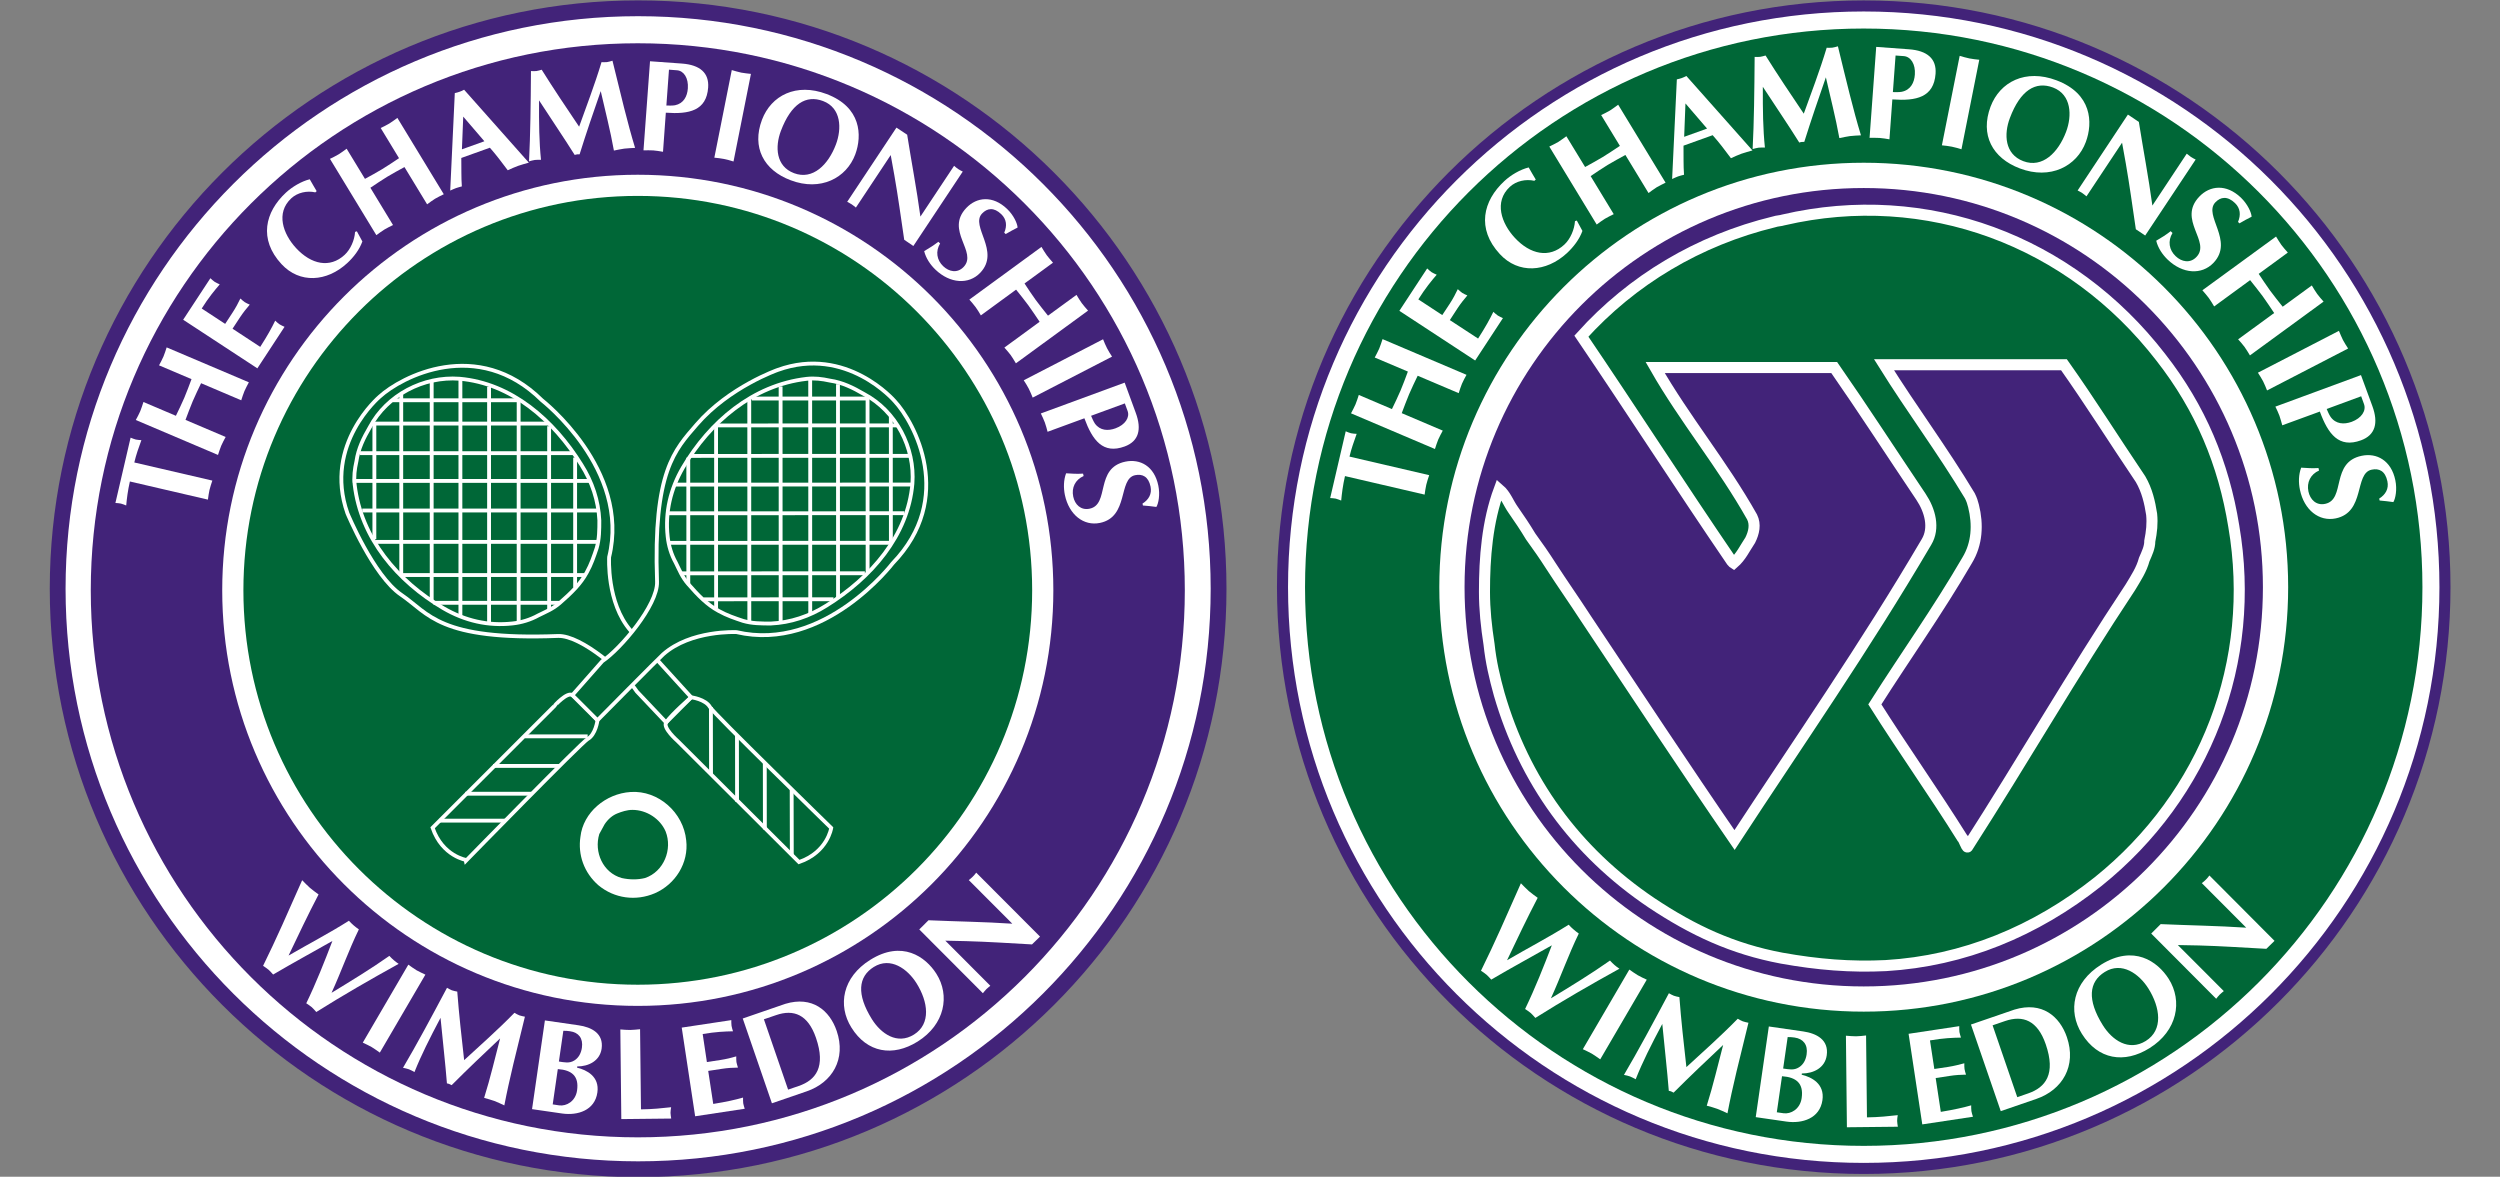 <?xml version="1.0" encoding="UTF-8" standalone="no"?>
<!-- Created with Inkscape (http://www.inkscape.org/) -->
<svg xmlns:dc="http://purl.org/dc/elements/1.1/" xmlns:cc="http://creativecommons.org/ns#" xmlns:rdf="http://www.w3.org/1999/02/22-rdf-syntax-ns#" xmlns:svg="http://www.w3.org/2000/svg" xmlns="http://www.w3.org/2000/svg" xmlns:sodipodi="http://sodipodi.sourceforge.net/DTD/sodipodi-0.dtd" xmlns:inkscape="http://www.inkscape.org/namespaces/inkscape" width="604.148" height="284.362" id="svg2" sodipodi:version="0.32" inkscape:version="0.46" version="1.0" sodipodi:docname="wim_tennis.svg" inkscape:output_extension="org.inkscape.output.svg.inkscape">
  <rect width="100%" height="100%" fill="#808080" stroke="none"/>
  <defs id="defs4">
    <inkscape:perspective sodipodi:type="inkscape:persp3d" inkscape:vp_x="0 : 526.18109 : 1" inkscape:vp_y="0 : 1000 : 0" inkscape:vp_z="744.09448 : 526.18109 : 1" inkscape:persp3d-origin="372.04724 : 350.78739 : 1" id="perspective10"/>
    <clipPath id="clipPath2436" clipPathUnits="userSpaceOnUse">
      <path id="path2438" d="M 326.776,472.955 L 268.426,472.955 L 268.426,369.065 L 326.776,369.065 L 326.776,472.955 z"/>
    </clipPath>
    <clipPath id="clipPath2430" clipPathUnits="userSpaceOnUse">
      <path id="path2432" clip-rule="evenodd" d="M 270.347,477.719 L 530.847,477.719 L 530.847,358.428 L 270.347,358.428 L 270.347,477.719 z"/>
    </clipPath>
    <clipPath id="clipPath2424" clipPathUnits="userSpaceOnUse">
      <path id="path2426" d="M -640.576,499.065 L 549.426,499.065 L 549.426,-341.937 L -640.576,-341.937 L -640.576,499.065 z"/>
    </clipPath>
    <clipPath id="clipPath2418" clipPathUnits="userSpaceOnUse">
      <path id="path2420" d="M -640.576,500.015 L 549.946,500.015 L 549.946,-341.907 L -640.576,-341.907 L -640.576,500.015 z"/>
    </clipPath>
    <inkscape:perspective id="perspective2410" inkscape:persp3d-origin="372.04724 : 350.78739 : 1" inkscape:vp_z="744.09448 : 526.18109 : 1" inkscape:vp_y="0 : 1000 : 0" inkscape:vp_x="0 : 526.18109 : 1" sodipodi:type="inkscape:persp3d"/>
  </defs>
  <sodipodi:namedview id="base" pagecolor="#ffffff" bordercolor="#666666" borderopacity="1.0" gridtolerance="10000" guidetolerance="10" objecttolerance="10" inkscape:pageopacity="0.0" inkscape:pageshadow="2" inkscape:zoom="0.48272354" inkscape:cx="372.04724" inkscape:cy="526.18109" inkscape:document-units="px" inkscape:current-layer="layer1" showgrid="false" inkscape:window-width="1024" inkscape:window-height="712" inkscape:window-x="-4" inkscape:window-y="-4"/>
  <g inkscape:label="Layer 1" inkscape:groupmode="layer" id="layer1" transform="translate(-48.444, -244.446)">
    <g id="g4899" transform="matrix(5.242, 0, 0, 5.242, -429.573, -2589.34)">
      <g transform="matrix(1.25, 0, 0, -1.25, 177.109, 594.458)" id="g2442">
        <path id="path2444" style="fill: rgb(255, 255, 255); fill-opacity: 1; fill-rule: nonzero; stroke: none;" d="M 0,0 C 11.839,0 21.436,9.598 21.436,21.436 C 21.436,33.275 11.839,42.873 0,42.873 C -11.839,42.873 -21.436,33.275 -21.436,21.436 C -21.436,9.598 -11.839,0 0,0"/>
      </g>
      <g transform="matrix(1.25, 0, 0, -1.25, 177.109, 594.458)" id="g2446">
        <path id="path2448" style="fill: none; stroke: rgb(66, 35, 121); stroke-width: 0.408; stroke-linecap: butt; stroke-linejoin: miter; stroke-miterlimit: 4; stroke-dasharray: none; stroke-opacity: 1;" d="M 0,0 C 11.839,0 21.436,9.598 21.436,21.436 C 21.436,33.275 11.839,42.873 0,42.873 C -11.839,42.873 -21.436,33.275 -21.436,21.436 C -21.436,9.598 -11.839,0 0,0 z"/>
      </g>
      <g transform="matrix(1.25, 0, 0, -1.25, 177.109, 593.418)" id="g2450">
        <path id="path2452" style="fill: rgb(0, 103, 55); fill-opacity: 1; fill-rule: nonzero; stroke: none;" d="M 0,0 C 11.379,0 20.605,9.224 20.605,20.604 C 20.605,31.984 11.379,41.208 0,41.208 C -11.38,41.208 -20.605,31.984 -20.605,20.604 C -20.605,9.224 -11.38,0 0,0"/>
      </g>
      <g transform="matrix(1.25, 0, 0, -1.25, 157.077, 562.498)" id="g2454">
        <path id="path2456" style="fill: rgb(255, 255, 255); fill-opacity: 1; fill-rule: nonzero; stroke: none;" d="M 0,0 C -0.038,-0.118 -0.081,-0.233 -0.108,-0.354 C -0.136,-0.47 -0.15,-0.594 -0.169,-0.717 L -3.106,-0.034 C -3.185,-0.373 -3.222,-0.68 -3.246,-0.936 C -3.31,-0.913 -3.375,-0.883 -3.446,-0.865 C -3.513,-0.851 -3.582,-0.851 -3.652,-0.844 L -3.079,1.618 C -3.016,1.593 -2.953,1.562 -2.884,1.546 C -2.813,1.529 -2.744,1.529 -2.675,1.524 C -2.773,1.248 -2.873,0.973 -2.94,0.685 L 0,0"/>
      </g>
      <g transform="matrix(1.25, 0, 0, -1.25, 153.472, 559.647)" id="g2458">
        <path id="path2460" style="fill: rgb(255, 255, 255); fill-opacity: 1; fill-rule: nonzero; stroke: none;" d="M 0,0 C 0.057,0.11 0.118,0.217 0.166,0.331 C 0.214,0.442 0.248,0.562 0.287,0.678 L 1.51,0.157 C 1.618,0.383 1.729,0.609 1.826,0.838 C 1.925,1.068 2.009,1.306 2.097,1.54 L 0.875,2.058 C 0.931,2.17 0.993,2.274 1.041,2.389 C 1.089,2.501 1.123,2.62 1.163,2.737 L 4.26,1.42 C 4.202,1.312 4.141,1.205 4.092,1.091 C 4.045,0.98 4.01,0.86 3.972,0.744 L 2.459,1.386 C 2.352,1.16 2.241,0.936 2.143,0.705 C 2.045,0.475 1.961,0.239 1.871,0.006 L 3.384,-0.638 C 3.327,-0.748 3.266,-0.855 3.218,-0.965 C 3.17,-1.08 3.135,-1.198 3.096,-1.316 L 0,0"/>
      </g>
      <g transform="matrix(1.25, 0, 0, -1.25, 156.983, 552.968)" id="g2462">
        <path id="path2464" style="fill: rgb(255, 255, 255); fill-opacity: 1; fill-rule: nonzero; stroke: none;" d="M 0,0 C 0.052,-0.047 0.106,-0.099 0.163,-0.138 C 0.22,-0.174 0.289,-0.203 0.352,-0.231 C 0.156,-0.461 -0.06,-0.719 -0.326,-1.141 L 0.557,-1.72 L 0.837,-1.295 C 0.958,-1.108 1.051,-0.93 1.129,-0.764 C 1.182,-0.81 1.236,-0.863 1.293,-0.902 C 1.35,-0.939 1.42,-0.967 1.482,-0.995 C 1.363,-1.135 1.236,-1.292 1.115,-1.476 L 0.836,-1.905 L 1.878,-2.586 C 2.148,-2.164 2.31,-1.872 2.441,-1.6 C 2.494,-1.645 2.547,-1.7 2.605,-1.737 C 2.661,-1.773 2.731,-1.801 2.794,-1.832 L 1.77,-3.395 L -1.025,-1.563 L 0,0"/>
      </g>
      <g transform="matrix(1.25, 0, 0, -1.25, 163.882, 550.76)" id="g2466">
        <path id="path2468" style="fill: rgb(255, 255, 255); fill-opacity: 1; fill-rule: nonzero; stroke: none;" d="M 0,0 L 0.207,-0.383 C 0.095,-0.695 -0.122,-0.975 -0.363,-1.2 C -1.133,-1.911 -2.157,-1.976 -2.839,-1.237 C -3.708,-0.299 -3.457,0.73 -2.672,1.456 C -2.436,1.677 -2.09,1.881 -1.775,1.959 C -1.694,1.809 -1.602,1.664 -1.514,1.512 L -1.566,1.466 C -1.878,1.537 -2.235,1.461 -2.469,1.244 C -3.066,0.691 -2.778,-0.106 -2.288,-0.635 C -1.719,-1.25 -1.016,-1.402 -0.462,-0.889 C -0.238,-0.683 -0.087,-0.327 -0.068,-0.022 L 0,0"/>
      </g>
      <g transform="matrix(1.25, 0, 0, -1.25, 162.614, 547.349)" id="g2470">
        <path id="path2472" style="fill: rgb(255, 255, 255); fill-opacity: 1; fill-rule: nonzero; stroke: none;" d="M 0,0 C 0.11,0.054 0.223,0.107 0.328,0.169 C 0.432,0.234 0.529,0.31 0.629,0.38 L 1.32,-0.754 C 1.538,-0.633 1.76,-0.514 1.973,-0.385 C 2.187,-0.256 2.393,-0.112 2.603,0.025 L 1.912,1.161 C 2.022,1.216 2.134,1.268 2.238,1.33 C 2.343,1.396 2.44,1.472 2.54,1.543 L 4.288,-1.332 C 4.178,-1.389 4.066,-1.439 3.961,-1.501 C 3.855,-1.566 3.759,-1.644 3.659,-1.714 L 2.806,-0.31 C 2.587,-0.432 2.366,-0.549 2.152,-0.678 C 1.938,-0.809 1.731,-0.951 1.524,-1.09 L 2.376,-2.493 C 2.266,-2.55 2.154,-2.6 2.048,-2.664 C 1.944,-2.727 1.846,-2.805 1.748,-2.876 L 0,0"/>
      </g>
      <g transform="matrix(1.25, 0, 0, -1.25, 169.887, 546.52)" id="g2474">
        <path id="path2476" style="fill: rgb(255, 255, 255); fill-opacity: 1; fill-rule: nonzero; stroke: none;" d="M 0,0 L -0.797,0.927 L -0.845,-0.304 L 0,0 M -0.869,-0.63 C -0.864,-1.025 -0.876,-1.351 -0.85,-1.703 C -0.925,-1.723 -0.997,-1.737 -1.072,-1.765 C -1.146,-1.791 -1.216,-1.829 -1.289,-1.86 L -1.115,1.815 C -1.052,1.829 -0.994,1.841 -0.935,1.863 C -0.875,1.885 -0.821,1.909 -0.764,1.94 L 1.674,-0.806 C 1.537,-0.846 1.403,-0.879 1.269,-0.927 C 1.135,-0.975 1.011,-1.034 0.88,-1.093 C 0.653,-0.787 0.442,-0.509 0.206,-0.244 L -0.869,-0.63"/>
      </g>
      <g transform="matrix(1.25, 0, 0, -1.25, 175.401, 542.794)" id="g2478">
        <path id="path2480" style="fill: rgb(255, 255, 255); fill-opacity: 1; fill-rule: nonzero; stroke: none;" d="M 0,0 C 0.069,0 0.139,-0.006 0.208,0.003 C 0.275,0.011 0.346,0.036 0.414,0.053 C 0.729,-1.237 0.976,-2.285 1.264,-3.23 C 1.127,-3.238 0.994,-3.241 0.858,-3.258 C 0.722,-3.275 0.602,-3.307 0.467,-3.331 C 0.329,-2.563 0.137,-1.832 -0.03,-1.091 C -0.306,-1.884 -0.576,-2.673 -0.826,-3.471 C -0.89,-3.469 -0.949,-3.473 -1.011,-3.496 C -1.407,-2.862 -1.888,-2.156 -2.355,-1.44 C -2.357,-2.311 -2.35,-2.996 -2.278,-3.681 C -2.357,-3.681 -2.433,-3.676 -2.51,-3.685 C -2.588,-3.695 -2.654,-3.716 -2.731,-3.736 C -2.679,-2.737 -2.666,-1.588 -2.657,-0.337 C -2.588,-0.338 -2.523,-0.345 -2.455,-0.335 C -2.387,-0.326 -2.32,-0.304 -2.254,-0.286 C -1.806,-1.004 -1.326,-1.715 -0.845,-2.431 C -0.581,-1.695 -0.265,-0.88 0,0"/>
      </g>
      <g transform="matrix(1.25, 0, 0, -1.25, 178.453, 544.838)" id="g2482">
        <path id="path2484" style="fill: rgb(255, 255, 255); fill-opacity: 1; fill-rule: nonzero; stroke: none;" d="M 0,0 C 0.109,-0.003 0.221,-0.006 0.325,0.011 C 0.651,0.076 0.789,0.345 0.81,0.644 C 0.839,1.035 0.657,1.308 0.402,1.327 L 0.099,1.349 L 0,0 M -0.127,-1.742 C -0.248,-1.723 -0.37,-1.698 -0.492,-1.691 C -0.615,-1.683 -0.737,-1.687 -0.86,-1.687 L -0.615,1.667 L 0.588,1.579 C 1.268,1.531 1.615,1.229 1.574,0.677 C 1.51,-0.196 0.861,-0.334 -0.02,-0.27 L -0.127,-1.742"/>
      </g>
      <g transform="matrix(1.25, 0, 0, -1.25, 181.532, 543.167)" id="g2486">
        <path id="path2488" style="fill: rgb(255, 255, 255); fill-opacity: 1; fill-rule: nonzero; stroke: none;" d="M 0,0 C 0.119,-0.034 0.236,-0.071 0.357,-0.095 C 0.478,-0.12 0.601,-0.13 0.723,-0.144 L 0.066,-3.445 C -0.052,-3.411 -0.17,-3.373 -0.29,-3.35 C -0.411,-3.324 -0.533,-3.314 -0.656,-3.3 L 0,0"/>
      </g>
      <g transform="matrix(1.25, 0, 0, -1.25, 183.846, 546.035)" id="g2490">
        <path id="path2492" style="fill: rgb(255, 255, 255); fill-opacity: 1; fill-rule: nonzero; stroke: none;" d="M 0,0 C -0.225,-0.596 -0.193,-1.33 0.496,-1.59 C 1.203,-1.858 1.786,-1.27 2.073,-0.508 C 2.297,0.082 2.277,0.868 1.589,1.127 C 0.95,1.367 0.387,1.031 0,0 M 0.369,-1.858 C -0.645,-1.476 -1.104,-0.621 -0.712,0.422 C -0.367,1.335 0.577,1.823 1.719,1.392 C 3.028,0.899 3.066,-0.169 2.801,-0.883 C 2.47,-1.779 1.493,-2.284 0.369,-1.858"/>
      </g>
      <g transform="matrix(1.25, 0, 0, -1.25, 189.287, 545.875)" id="g2494">
        <path id="path2496" style="fill: rgb(255, 255, 255); fill-opacity: 1; fill-rule: nonzero; stroke: none;" d="M 0,0 L 0.404,-0.27 C 0.565,-1.288 0.761,-2.313 0.903,-3.355 L 2.17,-1.442 C 2.219,-1.482 2.273,-1.526 2.325,-1.562 C 2.38,-1.597 2.439,-1.63 2.499,-1.658 L 0.638,-4.461 L 0.293,-4.229 C 0.169,-3.387 0.06,-2.591 -0.078,-1.798 L -0.215,-1.037 L -1.527,-3.015 C -1.577,-2.976 -1.63,-2.929 -1.683,-2.894 C -1.736,-2.856 -1.798,-2.83 -1.854,-2.799 L 0,0"/>
      </g>
      <g transform="matrix(1.25, 0, 0, -1.25, 194.363, 550.825)" id="g2498">
        <path id="path2500" style="fill: rgb(255, 255, 255); fill-opacity: 1; fill-rule: nonzero; stroke: none;" d="M 0,0 C 0.109,0.256 0.089,0.506 -0.113,0.699 C -0.393,0.966 -0.642,0.925 -0.835,0.724 C -1.292,0.244 -0.13,-0.697 -0.905,-1.509 C -1.34,-1.962 -2.042,-1.917 -2.591,-1.392 C -2.786,-1.205 -2.952,-0.959 -3.016,-0.692 C -2.831,-0.585 -2.65,-0.473 -2.483,-0.34 L -2.416,-0.407 C -2.596,-0.702 -2.544,-1.031 -2.299,-1.262 C -2.079,-1.473 -1.765,-1.537 -1.532,-1.29 C -0.989,-0.723 -2.243,0.081 -1.426,0.936 C -1.038,1.343 -0.435,1.413 0.105,0.899 C 0.359,0.654 0.495,0.342 0.502,0.193 C 0.351,0.12 0.205,0.037 0.054,-0.051 L 0,0"/>
      </g>
      <g transform="matrix(1.25, 0, 0, -1.25, 196.117, 551.497)" id="g2502">
        <path id="path2504" style="fill: rgb(255, 255, 255); fill-opacity: 1; fill-rule: nonzero; stroke: none;" d="M 0,0 C 0.065,-0.104 0.125,-0.21 0.197,-0.31 C 0.27,-0.408 0.353,-0.5 0.434,-0.591 L -0.64,-1.377 C -0.5,-1.583 -0.365,-1.796 -0.216,-1.998 C -0.07,-2.2 0.091,-2.392 0.245,-2.588 L 1.319,-1.804 C 1.384,-1.911 1.444,-2.018 1.516,-2.116 C 1.589,-2.217 1.673,-2.307 1.753,-2.4 L -0.963,-4.384 C -1.028,-4.28 -1.089,-4.171 -1.161,-4.073 C -1.233,-3.972 -1.317,-3.884 -1.399,-3.791 L -0.07,-2.821 C -0.21,-2.613 -0.347,-2.403 -0.494,-2.2 C -0.642,-1.999 -0.801,-1.804 -0.956,-1.608 L -2.283,-2.578 C -2.348,-2.474 -2.408,-2.364 -2.481,-2.266 C -2.553,-2.167 -2.637,-2.077 -2.717,-1.982 L 0,0"/>
      </g>
      <g transform="matrix(1.25, 0, 0, -1.25, 199.016, 555.845)" id="g2506">
        <path id="path2508" style="fill: rgb(255, 255, 255); fill-opacity: 1; fill-rule: nonzero; stroke: none;" d="M 0,0 C 0.049,-0.112 0.092,-0.227 0.148,-0.337 C 0.204,-0.446 0.274,-0.548 0.339,-0.651 L -2.651,-2.198 C -2.698,-2.083 -2.742,-1.968 -2.798,-1.858 C -2.855,-1.751 -2.923,-1.647 -2.988,-1.543 L 0,0"/>
      </g>
      <g transform="matrix(1.25, 0, 0, -1.25, 198.451, 559.447)" id="g2510">
        <path id="path2512" style="fill: rgb(255, 255, 255); fill-opacity: 1; fill-rule: nonzero; stroke: none;" d="M 0,0 C 0.044,-0.101 0.086,-0.205 0.145,-0.292 C 0.338,-0.562 0.641,-0.574 0.921,-0.474 C 1.29,-0.337 1.465,-0.059 1.376,0.182 L 1.272,0.469 L 0,0 M -1.638,-0.602 C -1.672,-0.486 -1.7,-0.365 -1.742,-0.25 C -1.784,-0.133 -1.839,-0.025 -1.892,0.087 L 1.265,1.25 L 1.682,0.115 C 1.918,-0.522 1.788,-0.964 1.267,-1.155 C 0.447,-1.456 0.052,-0.922 -0.252,-0.095 L -1.638,-0.602"/>
      </g>
      <g transform="matrix(1.25, 0, 0, -1.25, 200.872, 563.578)" id="g2514">
        <path id="path2516" style="fill: rgb(255, 255, 255); fill-opacity: 1; fill-rule: nonzero; stroke: none;" d="M 0,0 C 0.234,0.147 0.36,0.363 0.303,0.636 C 0.224,1.017 -0.003,1.125 -0.276,1.067 C -0.925,0.935 -0.501,-0.501 -1.602,-0.73 C -2.217,-0.857 -2.769,-0.421 -2.923,0.324 C -2.979,0.588 -2.975,0.885 -2.877,1.141 C -2.663,1.124 -2.45,1.113 -2.238,1.127 L -2.219,1.035 C -2.535,0.894 -2.68,0.595 -2.61,0.262 C -2.547,-0.034 -2.325,-0.264 -1.993,-0.194 C -1.225,-0.034 -1.801,1.34 -0.644,1.579 C -0.092,1.694 0.444,1.408 0.595,0.678 C 0.667,0.334 0.601,0 0.522,-0.129 C 0.357,-0.102 0.188,-0.089 0.015,-0.071 L 0,0"/>
      </g>
      <g transform="matrix(1.25, 0, 0, -1.25, 161.304, 581.312)" id="g2518">
        <path id="path2520" style="fill: rgb(255, 255, 255); fill-opacity: 1; fill-rule: nonzero; stroke: none;" d="M 0,0 C 0.098,-0.096 0.189,-0.197 0.295,-0.29 C 0.396,-0.376 0.511,-0.456 0.619,-0.536 C 0.223,-1.295 -0.144,-2.068 -0.511,-2.839 C 0.245,-2.397 1.021,-1.995 1.762,-1.528 C 1.818,-1.59 1.875,-1.647 1.939,-1.7 C 2.003,-1.757 2.066,-1.805 2.135,-1.854 C 1.756,-2.631 1.469,-3.454 1.107,-4.243 C 1.842,-3.797 2.579,-3.347 3.286,-2.85 C 3.34,-2.909 3.392,-2.962 3.453,-3.015 C 3.508,-3.063 3.572,-3.111 3.634,-3.151 C 2.566,-3.741 1.542,-4.331 0.533,-4.966 C 0.475,-4.902 0.421,-4.837 0.361,-4.784 C 0.297,-4.728 0.224,-4.685 0.155,-4.637 C 0.528,-3.865 0.838,-3.077 1.141,-2.288 C 0.414,-2.701 -0.317,-3.097 -1.094,-3.553 C -1.151,-3.493 -1.204,-3.426 -1.265,-3.375 C -1.329,-3.317 -1.402,-3.275 -1.472,-3.226 C -0.968,-2.207 -0.518,-1.172 -0.061,-0.138 L 0,0"/>
      </g>
      <g transform="matrix(1.25, 0, 0, -1.25, 166.303, 585.29)" id="g2522">
        <path id="path2524" style="fill: rgb(255, 255, 255); fill-opacity: 1; fill-rule: nonzero; stroke: none;" d="M 0,0 C 0.102,-0.07 0.202,-0.144 0.31,-0.208 C 0.417,-0.27 0.531,-0.32 0.643,-0.373 L -1.073,-3.311 C -1.175,-3.241 -1.274,-3.167 -1.382,-3.102 C -1.489,-3.041 -1.604,-2.991 -1.715,-2.937 L 0,0"/>
      </g>
      <g transform="matrix(1.25, 0, 0, -1.25, 171.301, 587.557)" id="g2526">
        <path id="path2528" style="fill: rgb(255, 255, 255); fill-opacity: 1; fill-rule: nonzero; stroke: none;" d="M 0,0 C 0.062,-0.036 0.122,-0.071 0.187,-0.096 C 0.252,-0.121 0.327,-0.132 0.395,-0.148 C 0.075,-1.453 -0.194,-2.504 -0.379,-3.488 C -0.506,-3.432 -0.626,-3.37 -0.758,-3.322 C -0.886,-3.274 -1.008,-3.244 -1.143,-3.207 C -0.905,-2.451 -0.733,-1.706 -0.538,-0.966 C -1.155,-1.545 -1.767,-2.127 -2.366,-2.726 C -2.422,-2.693 -2.476,-2.668 -2.543,-2.659 C -2.602,-1.908 -2.701,-1.052 -2.783,-0.191 C -3.195,-0.969 -3.509,-1.588 -3.764,-2.232 C -3.836,-2.197 -3.899,-2.155 -3.974,-2.128 C -4.048,-2.099 -4.119,-2.09 -4.197,-2.071 C -3.682,-1.2 -3.134,-0.176 -2.539,0.941 C -2.477,0.909 -2.422,0.871 -2.356,0.848 C -2.292,0.824 -2.222,0.812 -2.152,0.798 C -2.089,-0.056 -1.991,-0.918 -1.894,-1.784 C -1.314,-1.248 -0.649,-0.664 0,0"/>
      </g>
      <g transform="matrix(1.25, 0, 0, -1.25, 173.394, 589.852)" id="g2530">
        <path id="path2532" style="fill: rgb(255, 255, 255); fill-opacity: 1; fill-rule: nonzero; stroke: none;" d="M 0,0 C 0.21,-0.029 0.394,-0.076 0.582,0.044 C 0.752,0.148 0.839,0.331 0.866,0.523 C 0.918,0.876 0.744,1.096 0.421,1.143 C 0.342,1.155 0.267,1.16 0.167,1.16 L 0,0 M -0.234,-1.614 L 0.012,-1.649 C 0.282,-1.689 0.626,-1.498 0.683,-1.09 C 0.761,-0.551 0.489,-0.32 -0.042,-0.284 L -0.234,-1.614 z M -0.528,1.551 L 0.738,1.368 C 1.234,1.296 1.691,1.059 1.607,0.484 C 1.542,0.022 1.115,-0.185 0.69,-0.183 L 0.683,-0.228 C 1.042,-0.315 1.538,-0.557 1.449,-1.167 C 1.352,-1.843 0.703,-2.04 0.123,-1.957 L -1.011,-1.793 L -0.528,1.551"/>
      </g>
      <g transform="matrix(1.25, 0, 0, -1.25, 177.258, 592.104)" id="g2534">
        <path id="path2536" style="fill: rgb(255, 255, 255); fill-opacity: 1; fill-rule: nonzero; stroke: none;" d="M 0,0 C 0.431,0.005 0.799,0.044 1.135,0.082 C 1.125,0.012 1.112,-0.061 1.113,-0.13 C 1.114,-0.2 1.129,-0.275 1.139,-0.345 L -0.74,-0.365 L -0.776,3.012 C -0.653,3.005 -0.529,2.988 -0.404,2.99 C -0.28,2.991 -0.157,3.008 -0.033,3.021 L 0,0"/>
      </g>
      <g transform="matrix(1.25, 0, 0, -1.25, 181.513, 587.899)" id="g2538">
        <path id="path2540" style="fill: rgb(255, 255, 255); fill-opacity: 1; fill-rule: nonzero; stroke: none;" d="M 0,0 C 0,-0.071 -0.003,-0.147 0.006,-0.216 C 0.017,-0.282 0.043,-0.355 0.063,-0.422 C -0.242,-0.428 -0.581,-0.439 -1.08,-0.526 L -0.92,-1.579 L -0.41,-1.503 C -0.19,-1.468 0.008,-1.417 0.187,-1.369 C 0.187,-1.437 0.183,-1.513 0.194,-1.58 C 0.203,-1.649 0.23,-1.722 0.249,-1.788 C 0.065,-1.791 -0.14,-1.801 -0.36,-1.836 L -0.87,-1.914 L -0.681,-3.161 C -0.182,-3.078 0.148,-3.004 0.44,-2.92 C 0.441,-2.988 0.438,-3.064 0.448,-3.134 C 0.459,-3.201 0.484,-3.272 0.505,-3.341 L -1.364,-3.623 L -1.869,-0.282 L 0,0"/>
      </g>
      <g transform="matrix(1.25, 0, 0, -1.25, 184.187, 591.173)" id="g2542">
        <path id="path2544" style="fill: rgb(255, 255, 255); fill-opacity: 1; fill-rule: nonzero; stroke: none;" d="M 0,0 L 0.399,0.138 C 1.046,0.36 1.428,0.851 1.05,1.951 C 0.747,2.831 0.211,3.035 -0.45,2.808 L -0.91,2.65 L 0,0 M -0.104,3.23 C 0.913,3.539 1.566,2.982 1.83,2.214 C 2.194,1.152 1.666,0.267 0.704,-0.064 L -0.609,-0.515 L -1.708,2.679 L -0.104,3.23"/>
      </g>
      <g transform="matrix(1.25, 0, 0, -1.25, 188.133, 587.859)" id="g2546">
        <path id="path2548" style="fill: rgb(255, 255, 255); fill-opacity: 1; fill-rule: nonzero; stroke: none;" d="M 0,0 C 0.341,-0.545 0.953,-0.972 1.584,-0.577 C 2.232,-0.174 2.117,0.657 1.68,1.355 C 1.34,1.897 0.699,2.363 0.068,1.965 C -0.516,1.602 -0.589,0.944 0,0 M 1.721,-0.843 C 0.792,-1.423 -0.177,-1.27 -0.775,-0.313 C -1.298,0.522 -1.111,1.58 -0.064,2.237 C 1.135,2.985 2.016,2.36 2.429,1.711 C 2.945,0.894 2.751,-0.199 1.721,-0.843"/>
      </g>
      <g transform="matrix(1.25, 0, 0, -1.25, 190.362, 583.63)" id="g2550">
        <path id="path2552" style="fill: rgb(255, 255, 255); fill-opacity: 1; fill-rule: nonzero; stroke: none;" d="M 0,0 L 0.349,0.348 C 1.39,0.301 2.446,0.287 3.504,0.217 L 1.866,1.86 C 1.918,1.897 1.97,1.943 2.017,1.99 C 2.062,2.035 2.107,2.088 2.146,2.142 L 4.548,-0.269 L 4.246,-0.563 C 3.387,-0.517 2.577,-0.461 1.764,-0.439 L 0.982,-0.424 L 2.677,-2.122 C 2.627,-2.164 2.572,-2.206 2.526,-2.252 C 2.481,-2.297 2.438,-2.353 2.396,-2.405 L 0,0"/>
      </g>
      <g transform="matrix(1.25, 0, 0, -1.25, 177.109, 587.23)" id="g2554">
        <path id="path2556" style="fill: rgb(255, 255, 255); fill-opacity: 1; fill-rule: nonzero; stroke: none;" d="M 0,0 C 8.645,0 15.653,7.009 15.653,15.654 C 15.653,24.299 8.645,31.308 0,31.308 C -8.645,31.308 -15.653,24.299 -15.653,15.654 C -15.653,7.009 -8.645,0 0,0"/>
      </g>
      <g transform="matrix(1.25, 0, 0, -1.25, 177.109, 586.068)" id="g2558">
        <path id="path2560" style="fill: rgb(66, 35, 121); fill-opacity: 1; fill-rule: nonzero; stroke: none;" d="M 0,0 C 8.13,0 14.722,6.594 14.722,14.724 C 14.722,22.854 8.13,29.446 0,29.446 C -8.13,29.446 -14.722,22.854 -14.722,14.724 C -14.722,6.594 -8.13,0 0,0"/>
      </g>
      <g transform="matrix(1.25, 0, 0, -1.25, 171.026, 566.473)" id="g2562">
        <path id="path2564" style="fill: rgb(0, 103, 55); fill-opacity: 1; fill-rule: nonzero; stroke: none;" d="M 0,0 C 0.027,-0.039 0.068,-0.065 0.068,-0.065 C 0.341,0.172 0.477,0.478 0.681,0.784 C 0.817,1.057 0.885,1.362 0.749,1.636 C -0.341,3.575 -1.736,5.244 -2.825,7.149 C -0.613,7.149 1.566,7.149 3.778,7.149 C 4.867,5.584 5.854,4.052 6.977,2.383 C 7.317,1.874 7.487,1.226 7.181,0.717 C 4.901,-3.164 2.484,-6.635 0.102,-10.276 C -1.77,-7.555 -3.472,-4.967 -5.378,-2.108 C -5.82,-1.428 -6.228,-0.851 -6.67,-0.169 C -6.909,0.205 -7.147,0.547 -7.419,0.921 C -7.624,1.262 -7.828,1.566 -8.067,1.908 C -8.236,2.144 -8.338,2.451 -8.577,2.656 C -9.018,1.464 -9.121,0.138 -9.121,-1.121 C -9.121,-1.77 -9.053,-2.415 -8.952,-3.06 C -8.883,-3.708 -8.747,-4.286 -8.577,-4.899 C -7.658,-8.066 -5.786,-10.686 -2.961,-12.591 C -1.43,-13.611 0.033,-14.292 1.838,-14.632 C 3.165,-14.87 4.391,-14.971 5.683,-14.907 C 8.542,-14.736 11.197,-13.647 13.511,-11.809 C 17.493,-8.609 19.365,-3.673 18.514,1.295 C 18.14,3.609 17.289,5.652 15.825,7.523 C 12.489,11.846 7.181,13.819 1.905,12.594 C 1.804,12.56 1.667,12.56 1.566,12.524 C -1.226,11.846 -3.676,10.381 -5.547,8.307 C -3.676,5.55 -1.974,2.895 0,0"/>
      </g>
      <g transform="matrix(1.25, 0, 0, -1.25, 171.026, 566.473)" id="g2566">
        <path id="path2568" style="fill: none; stroke: rgb(255, 255, 255); stroke-width: 0.408; stroke-linecap: butt; stroke-linejoin: miter; stroke-miterlimit: 4; stroke-dasharray: none; stroke-opacity: 1;" d="M 0,0 C 0.027,-0.039 0.068,-0.065 0.068,-0.065 C 0.341,0.172 0.477,0.478 0.681,0.784 C 0.817,1.057 0.885,1.362 0.749,1.636 C -0.341,3.575 -1.736,5.244 -2.825,7.149 C -0.613,7.149 1.566,7.149 3.778,7.149 C 4.867,5.584 5.854,4.052 6.977,2.383 C 7.317,1.874 7.487,1.226 7.181,0.717 C 4.901,-3.164 2.484,-6.635 0.102,-10.276 C -1.77,-7.555 -3.472,-4.967 -5.378,-2.108 C -5.82,-1.428 -6.228,-0.851 -6.67,-0.169 C -6.909,0.205 -7.147,0.547 -7.419,0.921 C -7.624,1.262 -7.828,1.566 -8.067,1.908 C -8.236,2.144 -8.338,2.451 -8.577,2.656 C -9.018,1.464 -9.121,0.138 -9.121,-1.121 C -9.121,-1.77 -9.053,-2.415 -8.952,-3.06 C -8.883,-3.708 -8.747,-4.286 -8.577,-4.899 C -7.658,-8.066 -5.786,-10.686 -2.961,-12.591 C -1.43,-13.611 0.033,-14.292 1.838,-14.632 C 3.165,-14.87 4.391,-14.971 5.683,-14.907 C 8.542,-14.736 11.197,-13.647 13.511,-11.809 C 17.493,-8.609 19.365,-3.673 18.514,1.295 C 18.14,3.609 17.289,5.652 15.825,7.523 C 12.489,11.846 7.181,13.819 1.905,12.594 C 1.804,12.56 1.667,12.56 1.566,12.524 C -1.226,11.846 -3.676,10.381 -5.547,8.307 C -3.676,5.55 -1.974,2.895 0,0 z"/>
      </g>
      <g transform="matrix(1.25, 0, 0, -1.25, 183.319, 557.408)" id="g2570">
        <path id="path2572" style="fill: rgb(66, 35, 121); fill-opacity: 1; fill-rule: nonzero; stroke: none;" d="M 0,0 C 0.818,0 1.6,0 2.417,0 C 3.404,-1.396 4.254,-2.757 5.242,-4.221 C 5.48,-4.629 5.582,-5.073 5.65,-5.515 C 5.684,-5.855 5.65,-6.161 5.582,-6.503 C 5.582,-6.74 5.48,-6.945 5.377,-7.183 C 5.276,-7.558 5.071,-7.864 4.867,-8.204 C 2.723,-11.438 0.936,-14.552 -1.139,-17.785 C -1.174,-17.819 -1.292,-17.462 -1.327,-17.462 C -2.416,-15.725 -3.505,-14.195 -4.559,-12.526 C -3.436,-10.756 -2.245,-9.09 -1.156,-7.217 C -0.782,-6.604 -0.748,-5.891 -0.919,-5.208 C -0.952,-5.073 -0.986,-4.971 -1.054,-4.834 C -2.076,-3.134 -3.199,-1.635 -4.22,0 C -2.824,0 -1.395,0 0,0"/>
      </g>
      <g transform="matrix(1.25, 0, 0, -1.25, 183.319, 557.408)" id="g2574">
        <path id="path2576" style="fill: none; stroke: rgb(255, 255, 255); stroke-width: 0.408; stroke-linecap: butt; stroke-linejoin: miter; stroke-miterlimit: 4; stroke-dasharray: none; stroke-opacity: 1;" d="M 0,0 C 0.818,0 1.6,0 2.417,0 C 3.404,-1.396 4.254,-2.757 5.242,-4.221 C 5.48,-4.629 5.582,-5.073 5.65,-5.515 C 5.684,-5.855 5.65,-6.161 5.582,-6.503 C 5.582,-6.74 5.48,-6.945 5.377,-7.183 C 5.276,-7.558 5.071,-7.864 4.867,-8.204 C 2.723,-11.438 0.936,-14.552 -1.139,-17.785 C -1.174,-17.819 -1.292,-17.462 -1.327,-17.462 C -2.416,-15.725 -3.505,-14.195 -4.559,-12.526 C -3.436,-10.756 -2.245,-9.09 -1.156,-7.217 C -0.782,-6.604 -0.748,-5.891 -0.919,-5.208 C -0.952,-5.073 -0.986,-4.971 -1.054,-4.834 C -2.076,-3.134 -3.199,-1.635 -4.22,0 C -2.824,0 -1.395,0 0,0 z"/>
      </g>
    </g>
    <g id="g4739" transform="matrix(5.242, 0, 0, 5.242, -725.573, -2264.83)">
      <g transform="matrix(1.25, 0, 0, -1.25, 177.074, 532.589)" id="g2578">
        <path id="path2580" style="fill: rgb(255, 255, 255); fill-opacity: 1; fill-rule: nonzero; stroke: none;" d="M 0,0 C 11.823,0 21.408,9.585 21.408,21.408 C 21.408,33.23 11.823,42.816 0,42.816 C -11.822,42.816 -21.407,33.23 -21.407,21.408 C -21.407,9.585 -11.822,0 0,0"/>
      </g>
      <g transform="matrix(1.25, 0, 0, -1.25, 177.074, 532.589)" id="g2582">
        <path id="path2584" style="fill: none; stroke: rgb(66, 35, 121); stroke-width: 0.583; stroke-linecap: butt; stroke-linejoin: miter; stroke-miterlimit: 4; stroke-dasharray: none; stroke-opacity: 1;" d="M 0,0 C 11.823,0 21.408,9.585 21.408,21.408 C 21.408,33.23 11.823,42.816 0,42.816 C -11.822,42.816 -21.407,33.23 -21.407,21.408 C -21.407,9.585 -11.822,0 0,0 z"/>
      </g>
      <g transform="matrix(1.25, 0, 0, -1.25, 177.059, 531.119)" id="g2586">
        <path id="path2588" style="fill: rgb(66, 35, 121); fill-opacity: 1; fill-rule: nonzero; stroke: none;" d="M 0,0 C 11.142,0 20.175,9.033 20.175,20.175 C 20.175,31.316 11.142,40.35 0,40.35 C -11.141,40.35 -20.174,31.316 -20.174,20.175 C -20.174,9.033 -11.141,0 0,0"/>
      </g>
      <g transform="matrix(1.25, 0, 0, -1.25, 157.446, 500.842)" id="g2590">
        <path id="path2592" style="fill: rgb(255, 255, 255); fill-opacity: 1; fill-rule: nonzero; stroke: none;" d="M 0,0 C -0.037,-0.115 -0.078,-0.229 -0.105,-0.345 C -0.133,-0.463 -0.146,-0.583 -0.163,-0.702 L -3.041,-0.033 C -3.118,-0.366 -3.154,-0.668 -3.177,-0.918 C -3.241,-0.894 -3.303,-0.865 -3.373,-0.848 C -3.438,-0.833 -3.507,-0.831 -3.575,-0.826 L -3.015,1.583 C -2.951,1.559 -2.889,1.53 -2.824,1.514 C -2.753,1.498 -2.685,1.497 -2.617,1.491 C -2.715,1.223 -2.811,0.953 -2.878,0.668 L 0,0"/>
      </g>
      <g transform="matrix(1.25, 0, 0, -1.25, 153.917, 498.049)" id="g2594">
        <path id="path2596" style="fill: rgb(255, 255, 255); fill-opacity: 1; fill-rule: nonzero; stroke: none;" d="M 0,0 C 0.056,0.107 0.117,0.211 0.163,0.322 C 0.21,0.432 0.243,0.549 0.282,0.664 L 1.479,0.155 C 1.584,0.375 1.693,0.595 1.789,0.82 C 1.885,1.046 1.968,1.278 2.055,1.507 L 0.857,2.016 C 0.912,2.122 0.973,2.228 1.019,2.338 C 1.066,2.449 1.101,2.564 1.138,2.678 L 4.17,1.39 C 4.115,1.282 4.055,1.179 4.008,1.068 C 3.962,0.957 3.927,0.841 3.889,0.727 L 2.408,1.357 C 2.303,1.135 2.194,0.914 2.098,0.688 C 2.003,0.464 1.92,0.233 1.833,0.004 L 3.314,-0.626 C 3.258,-0.732 3.198,-0.838 3.151,-0.948 C 3.104,-1.059 3.071,-1.175 3.032,-1.289 L 0,0"/>
      </g>
      <g transform="matrix(1.25, 0, 0, -1.25, 157.356, 491.513)" id="g2598">
        <path id="path2600" style="fill: rgb(255, 255, 255); fill-opacity: 1; fill-rule: nonzero; stroke: none;" d="M 0,0 C 0.051,-0.046 0.103,-0.096 0.159,-0.134 C 0.216,-0.17 0.284,-0.198 0.345,-0.227 C 0.152,-0.451 -0.059,-0.702 -0.32,-1.117 L 0.545,-1.684 L 0.818,-1.266 C 0.937,-1.085 1.029,-0.91 1.106,-0.748 C 1.157,-0.793 1.209,-0.844 1.266,-0.882 C 1.321,-0.918 1.389,-0.946 1.452,-0.974 C 1.334,-1.109 1.211,-1.264 1.091,-1.444 L 0.817,-1.862 L 1.838,-2.532 C 2.104,-2.118 2.261,-1.833 2.39,-1.565 C 2.44,-1.611 2.494,-1.663 2.55,-1.7 C 2.606,-1.736 2.674,-1.763 2.735,-1.792 L 1.732,-3.324 L -1.004,-1.531 L 0,0"/>
      </g>
      <g transform="matrix(1.25, 0, 0, -1.25, 164.109, 489.35)" id="g2602">
        <path id="path2604" style="fill: rgb(255, 255, 255); fill-opacity: 1; fill-rule: nonzero; stroke: none;" d="M 0,0 L 0.203,-0.375 C 0.092,-0.68 -0.119,-0.955 -0.355,-1.172 C -1.109,-1.87 -2.111,-1.933 -2.779,-1.211 C -3.631,-0.291 -3.385,0.716 -2.616,1.427 C -2.384,1.642 -2.046,1.843 -1.738,1.919 C -1.658,1.771 -1.569,1.631 -1.483,1.481 L -1.532,1.436 C -1.839,1.506 -2.188,1.43 -2.418,1.218 C -3.002,0.677 -2.72,-0.102 -2.241,-0.621 C -1.683,-1.223 -0.996,-1.372 -0.452,-0.869 C -0.233,-0.667 -0.084,-0.32 -0.067,-0.022 L 0,0"/>
      </g>
      <g transform="matrix(1.25, 0, 0, -1.25, 162.868, 486.01)" id="g2606">
        <path id="path2608" style="fill: rgb(255, 255, 255); fill-opacity: 1; fill-rule: nonzero; stroke: none;" d="M 0,0 C 0.107,0.054 0.217,0.104 0.32,0.167 C 0.422,0.229 0.518,0.304 0.615,0.374 L 1.291,-0.738 C 1.506,-0.619 1.722,-0.505 1.931,-0.377 C 2.141,-0.25 2.343,-0.11 2.547,0.025 L 1.871,1.138 C 1.979,1.191 2.09,1.242 2.191,1.304 C 2.294,1.367 2.389,1.441 2.486,1.511 L 4.198,-1.305 C 4.091,-1.358 3.98,-1.41 3.877,-1.471 C 3.775,-1.533 3.68,-1.608 3.583,-1.677 L 2.748,-0.303 C 2.532,-0.422 2.316,-0.536 2.106,-0.664 C 1.897,-0.792 1.695,-0.931 1.491,-1.066 L 2.326,-2.441 C 2.218,-2.496 2.108,-2.545 2.006,-2.608 C 1.904,-2.671 1.808,-2.745 1.711,-2.814 L 0,0"/>
      </g>
      <g transform="matrix(1.25, 0, 0, -1.25, 169.987, 485.199)" id="g2610">
        <path id="path2612" style="fill: rgb(255, 255, 255); fill-opacity: 1; fill-rule: nonzero; stroke: none;" d="M 0,0 L -0.78,0.909 L -0.828,-0.297 L 0,0 M -0.851,-0.616 C -0.844,-1.001 -0.857,-1.323 -0.831,-1.665 C -0.906,-1.687 -0.976,-1.701 -1.048,-1.728 C -1.121,-1.754 -1.19,-1.788 -1.26,-1.819 L -1.091,1.777 C -1.029,1.789 -0.973,1.804 -0.914,1.826 C -0.855,1.846 -0.803,1.87 -0.748,1.901 L 1.64,-0.789 C 1.506,-0.828 1.374,-0.86 1.244,-0.907 C 1.112,-0.953 0.99,-1.013 0.862,-1.07 C 0.638,-0.771 0.433,-0.498 0.203,-0.238 L -0.851,-0.616"/>
      </g>
      <g transform="matrix(1.25, 0, 0, -1.25, 175.387, 481.552)" id="g2614">
        <path id="path2616" style="fill: rgb(255, 255, 255); fill-opacity: 1; fill-rule: nonzero; stroke: none;" d="M 0,0 C 0.068,-0.001 0.137,-0.005 0.203,0.002 C 0.269,0.011 0.339,0.035 0.404,0.053 C 0.715,-1.211 0.956,-2.235 1.238,-3.162 C 1.103,-3.171 0.973,-3.173 0.84,-3.189 C 0.706,-3.207 0.588,-3.236 0.457,-3.261 C 0.324,-2.509 0.135,-1.793 -0.029,-1.068 C -0.299,-1.843 -0.564,-2.616 -0.808,-3.399 C -0.872,-3.396 -0.93,-3.4 -0.99,-3.421 C -1.378,-2.802 -1.848,-2.112 -2.304,-1.409 C -2.308,-2.261 -2.301,-2.935 -2.232,-3.602 C -2.308,-3.602 -2.38,-3.598 -2.457,-3.607 C -2.534,-3.616 -2.599,-3.64 -2.673,-3.659 C -2.624,-2.679 -2.61,-1.555 -2.602,-0.328 C -2.534,-0.33 -2.47,-0.337 -2.403,-0.328 C -2.337,-0.32 -2.272,-0.297 -2.206,-0.279 C -1.767,-0.982 -1.298,-1.679 -0.826,-2.38 C -0.57,-1.659 -0.259,-0.86 0,0"/>
      </g>
      <g transform="matrix(1.25, 0, 0, -1.25, 178.377, 483.552)" id="g2618">
        <path id="path2620" style="fill: rgb(255, 255, 255); fill-opacity: 1; fill-rule: nonzero; stroke: none;" d="M 0,0 C 0.105,-0.002 0.216,-0.006 0.318,0.01 C 0.636,0.075 0.771,0.338 0.792,0.631 C 0.82,1.014 0.643,1.281 0.394,1.3 L 0.096,1.323 L 0,0 M -0.124,-1.706 C -0.244,-1.687 -0.362,-1.663 -0.482,-1.655 C -0.602,-1.646 -0.723,-1.653 -0.844,-1.653 L -0.603,1.633 L 0.574,1.548 C 1.24,1.498 1.58,1.204 1.541,0.663 C 1.479,-0.189 0.843,-0.327 -0.02,-0.264 L -0.124,-1.706"/>
      </g>
      <g transform="matrix(1.25, 0, 0, -1.25, 181.392, 481.917)" id="g2622">
        <path id="path2624" style="fill: rgb(255, 255, 255); fill-opacity: 1; fill-rule: nonzero; stroke: none;" d="M 0,0 C 0.116,-0.032 0.23,-0.07 0.348,-0.094 C 0.467,-0.116 0.587,-0.127 0.707,-0.141 L 0.064,-3.372 C -0.053,-3.338 -0.168,-3.3 -0.285,-3.279 C -0.402,-3.254 -0.523,-3.244 -0.643,-3.231 L 0,0"/>
      </g>
      <g transform="matrix(1.25, 0, 0, -1.25, 183.656, 484.722)" id="g2626">
        <path id="path2628" style="fill: rgb(255, 255, 255); fill-opacity: 1; fill-rule: nonzero; stroke: none;" d="M 0,0 C -0.22,-0.584 -0.188,-1.306 0.486,-1.559 C 1.178,-1.82 1.749,-1.245 2.03,-0.499 C 2.249,0.082 2.23,0.848 1.555,1.102 C 0.93,1.337 0.38,1.006 0,0 M 0.362,-1.82 C -0.632,-1.447 -1.081,-0.609 -0.697,0.411 C -0.359,1.306 0.566,1.783 1.684,1.361 C 2.964,0.879 3.001,-0.167 2.744,-0.865 C 2.417,-1.743 1.462,-2.236 0.362,-1.82"/>
      </g>
      <g transform="matrix(1.25, 0, 0, -1.25, 188.983, 484.57)" id="g2630">
        <path id="path2632" style="fill: rgb(255, 255, 255); fill-opacity: 1; fill-rule: nonzero; stroke: none;" d="M 0,0 L 0.396,-0.262 C 0.553,-1.259 0.746,-2.263 0.884,-3.281 L 2.126,-1.409 C 2.172,-1.451 2.225,-1.491 2.276,-1.527 C 2.329,-1.562 2.388,-1.594 2.446,-1.621 L 0.624,-4.366 L 0.287,-4.137 C 0.165,-3.313 0.06,-2.534 -0.077,-1.758 L -0.211,-1.012 L -1.495,-2.949 C -1.545,-2.911 -1.596,-2.865 -1.648,-2.831 C -1.699,-2.797 -1.761,-2.768 -1.816,-2.736 L 0,0"/>
      </g>
      <g transform="matrix(1.25, 0, 0, -1.25, 193.953, 489.414)" id="g2634">
        <path id="path2636" style="fill: rgb(255, 255, 255); fill-opacity: 1; fill-rule: nonzero; stroke: none;" d="M 0,0 C 0.108,0.25 0.088,0.494 -0.11,0.683 C -0.384,0.947 -0.628,0.906 -0.817,0.708 C -1.265,0.239 -0.127,-0.682 -0.886,-1.479 C -1.311,-1.923 -1.998,-1.878 -2.537,-1.363 C -2.728,-1.181 -2.889,-0.94 -2.953,-0.68 C -2.772,-0.573 -2.595,-0.464 -2.431,-0.335 L -2.365,-0.397 C -2.541,-0.687 -2.49,-1.009 -2.251,-1.236 C -2.034,-1.443 -1.728,-1.503 -1.499,-1.264 C -0.968,-0.709 -2.196,0.078 -1.397,0.915 C -1.015,1.316 -0.425,1.382 0.103,0.878 C 0.353,0.64 0.485,0.333 0.492,0.189 C 0.345,0.116 0.2,0.035 0.053,-0.05 L 0,0"/>
      </g>
      <g transform="matrix(1.25, 0, 0, -1.25, 195.669, 490.069)" id="g2638">
        <path id="path2640" style="fill: rgb(255, 255, 255); fill-opacity: 1; fill-rule: nonzero; stroke: none;" d="M 0,0 C 0.063,-0.103 0.123,-0.208 0.193,-0.305 C 0.264,-0.402 0.346,-0.49 0.425,-0.582 L -0.625,-1.349 C -0.489,-1.553 -0.356,-1.76 -0.212,-1.957 C -0.067,-2.155 0.089,-2.344 0.241,-2.536 L 1.292,-1.769 C 1.355,-1.871 1.414,-1.976 1.486,-2.073 C 1.556,-2.17 1.639,-2.259 1.718,-2.35 L -0.943,-4.294 C -1.006,-4.191 -1.066,-4.086 -1.135,-3.989 C -1.207,-3.892 -1.29,-3.803 -1.368,-3.713 L -0.068,-2.762 C -0.206,-2.56 -0.338,-2.354 -0.483,-2.156 C -0.627,-1.957 -0.784,-1.769 -0.936,-1.576 L -2.235,-2.526 C -2.297,-2.422 -2.357,-2.318 -2.429,-2.221 C -2.499,-2.124 -2.581,-2.036 -2.66,-1.944 L 0,0"/>
      </g>
      <g transform="matrix(1.25, 0, 0, -1.25, 198.509, 494.327)" id="g2642">
        <path id="path2644" style="fill: rgb(255, 255, 255); fill-opacity: 1; fill-rule: nonzero; stroke: none;" d="M 0,0 C 0.047,-0.111 0.089,-0.224 0.146,-0.331 C 0.199,-0.438 0.267,-0.538 0.331,-0.64 L -2.596,-2.152 C -2.643,-2.042 -2.685,-1.929 -2.741,-1.822 C -2.795,-1.715 -2.862,-1.614 -2.926,-1.513 L 0,0"/>
      </g>
      <g transform="matrix(1.25, 0, 0, -1.25, 197.956, 497.855)" id="g2646">
        <path id="path2648" style="fill: rgb(255, 255, 255); fill-opacity: 1; fill-rule: nonzero; stroke: none;" d="M 0,0 C 0.042,-0.098 0.084,-0.199 0.141,-0.286 C 0.33,-0.55 0.627,-0.563 0.902,-0.462 C 1.263,-0.33 1.433,-0.057 1.347,0.178 L 1.245,0.457 L 0,0 M -1.604,-0.59 C -1.636,-0.475 -1.664,-0.357 -1.706,-0.244 C -1.747,-0.132 -1.802,-0.024 -1.853,0.086 L 1.239,1.223 L 1.646,0.114 C 1.878,-0.512 1.75,-0.943 1.24,-1.131 C 0.439,-1.426 0.051,-0.904 -0.247,-0.092 L -1.604,-0.59"/>
      </g>
      <g transform="matrix(1.25, 0, 0, -1.25, 200.327, 501.902)" id="g2650">
        <path id="path2652" style="fill: rgb(255, 255, 255); fill-opacity: 1; fill-rule: nonzero; stroke: none;" d="M 0,0 C 0.23,0.144 0.352,0.357 0.297,0.626 C 0.22,0.997 -0.004,1.103 -0.272,1.047 C -0.906,0.915 -0.492,-0.49 -1.569,-0.713 C -2.171,-0.838 -2.71,-0.41 -2.863,0.318 C -2.916,0.576 -2.913,0.866 -2.818,1.117 C -2.609,1.101 -2.4,1.091 -2.192,1.105 L -2.172,1.016 C -2.483,0.878 -2.623,0.584 -2.555,0.258 C -2.495,-0.033 -2.277,-0.256 -1.952,-0.189 C -1.2,-0.034 -1.764,1.311 -0.63,1.547 C -0.089,1.659 0.434,1.381 0.583,0.665 C 0.654,0.327 0.588,0 0.511,-0.124 C 0.349,-0.099 0.184,-0.085 0.015,-0.071 L 0,0"/>
      </g>
      <g transform="matrix(1.25, 0, 0, -1.25, 161.587, 519.265)" id="g2654">
        <path id="path2656" style="fill: rgb(255, 255, 255); fill-opacity: 1; fill-rule: nonzero; stroke: none;" d="M 0,0 C 0.096,-0.096 0.186,-0.193 0.287,-0.282 C 0.387,-0.368 0.499,-0.446 0.605,-0.525 C 0.216,-1.267 -0.141,-2.023 -0.502,-2.779 C 0.24,-2.348 1,-1.953 1.724,-1.495 C 1.78,-1.557 1.836,-1.611 1.898,-1.665 C 1.961,-1.719 2.022,-1.766 2.091,-1.813 C 1.718,-2.576 1.438,-3.381 1.083,-4.153 C 1.802,-3.716 2.525,-3.276 3.216,-2.79 C 3.27,-2.849 3.321,-2.9 3.38,-2.95 C 3.435,-2.998 3.497,-3.045 3.558,-3.085 C 2.512,-3.663 1.51,-4.24 0.521,-4.861 C 0.465,-4.799 0.412,-4.734 0.354,-4.683 C 0.29,-4.628 0.219,-4.586 0.151,-4.539 C 0.517,-3.784 0.82,-3.012 1.115,-2.241 C 0.404,-2.645 -0.311,-3.033 -1.071,-3.479 C -1.127,-3.419 -1.18,-3.353 -1.239,-3.303 C -1.301,-3.248 -1.373,-3.206 -1.442,-3.158 C -0.949,-2.159 -0.508,-1.147 -0.06,-0.134 L 0,0"/>
      </g>
      <g transform="matrix(1.25, 0, 0, -1.25, 166.481, 523.158)" id="g2658">
        <path id="path2660" style="fill: rgb(255, 255, 255); fill-opacity: 1; fill-rule: nonzero; stroke: none;" d="M 0,0 C 0.099,-0.07 0.198,-0.143 0.301,-0.206 C 0.407,-0.266 0.519,-0.314 0.629,-0.368 L -1.051,-3.244 C -1.151,-3.174 -1.249,-3.101 -1.353,-3.039 C -1.458,-2.978 -1.57,-2.929 -1.68,-2.876 L 0,0"/>
      </g>
      <g transform="matrix(1.25, 0, 0, -1.25, 171.373, 525.378)" id="g2662">
        <path id="path2664" style="fill: rgb(255, 255, 255); fill-opacity: 1; fill-rule: nonzero; stroke: none;" d="M 0,0 C 0.059,-0.033 0.118,-0.07 0.182,-0.094 C 0.246,-0.117 0.32,-0.128 0.386,-0.143 C 0.073,-1.42 -0.19,-2.453 -0.373,-3.415 C -0.495,-3.359 -0.613,-3.299 -0.741,-3.251 C -0.869,-3.205 -0.988,-3.176 -1.118,-3.137 C -0.887,-2.401 -0.719,-1.67 -0.528,-0.943 C -1.132,-1.513 -1.732,-2.081 -2.316,-2.668 C -2.372,-2.637 -2.426,-2.612 -2.49,-2.603 C -2.548,-1.867 -2.646,-1.028 -2.726,-0.185 C -3.128,-0.947 -3.436,-1.554 -3.687,-2.185 C -3.756,-2.149 -3.819,-2.11 -3.892,-2.083 C -3.965,-2.056 -4.033,-2.046 -4.11,-2.028 C -3.606,-1.174 -3.069,-0.172 -2.487,0.923 C -2.426,0.89 -2.371,0.855 -2.308,0.83 C -2.245,0.808 -2.176,0.796 -2.109,0.782 C -2.046,-0.053 -1.95,-0.897 -1.855,-1.746 C -1.288,-1.222 -0.635,-0.65 0,0"/>
      </g>
      <g transform="matrix(1.25, 0, 0, -1.25, 173.422, 527.624)" id="g2666">
        <path id="path2668" style="fill: rgb(255, 255, 255); fill-opacity: 1; fill-rule: nonzero; stroke: none;" d="M 0,0 C 0.206,-0.03 0.386,-0.076 0.571,0.04 C 0.737,0.142 0.822,0.323 0.849,0.51 C 0.899,0.856 0.729,1.073 0.411,1.117 C 0.335,1.129 0.262,1.134 0.164,1.134 L 0,0 M -0.228,-1.581 L 0.012,-1.617 C 0.275,-1.654 0.612,-1.468 0.67,-1.069 C 0.747,-0.54 0.479,-0.314 -0.04,-0.279 L -0.228,-1.581 z M -0.516,1.516 L 0.722,1.337 C 1.208,1.268 1.656,1.035 1.576,0.473 C 1.51,0.022 1.093,-0.182 0.676,-0.181 L 0.67,-0.225 C 1.019,-0.31 1.506,-0.547 1.419,-1.143 C 1.324,-1.806 0.688,-1.998 0.121,-1.917 L -0.99,-1.756 L -0.516,1.516"/>
      </g>
      <g transform="matrix(1.25, 0, 0, -1.25, 177.206, 529.829)" id="g2670">
        <path id="path2672" style="fill: rgb(255, 255, 255); fill-opacity: 1; fill-rule: nonzero; stroke: none;" d="M 0,0 C 0.423,0.004 0.781,0.042 1.112,0.079 C 1.102,0.012 1.089,-0.063 1.089,-0.129 C 1.091,-0.197 1.105,-0.27 1.115,-0.339 L -0.725,-0.359 L -0.761,2.948 C -0.639,2.939 -0.518,2.926 -0.397,2.928 C -0.275,2.93 -0.154,2.945 -0.033,2.956 L 0,0"/>
      </g>
      <g transform="matrix(1.25, 0, 0, -1.25, 181.371, 525.715)" id="g2674">
        <path id="path2676" style="fill: rgb(255, 255, 255); fill-opacity: 1; fill-rule: nonzero; stroke: none;" d="M 0,0 C 0.001,-0.068 -0.002,-0.142 0.008,-0.21 C 0.018,-0.277 0.043,-0.348 0.062,-0.412 C -0.236,-0.418 -0.569,-0.43 -1.056,-0.513 L -0.901,-1.546 L -0.401,-1.47 C -0.185,-1.437 0.009,-1.389 0.182,-1.337 C 0.182,-1.406 0.18,-1.481 0.189,-1.548 C 0.2,-1.614 0.226,-1.685 0.245,-1.751 C 0.063,-1.753 -0.136,-1.763 -0.352,-1.797 L -0.852,-1.873 L -0.667,-3.091 C -0.178,-3.012 0.146,-2.939 0.433,-2.856 C 0.434,-2.925 0.429,-2.999 0.439,-3.067 C 0.45,-3.134 0.475,-3.204 0.494,-3.269 L -1.334,-3.546 L -1.829,-0.276 L 0,0"/>
      </g>
      <g transform="matrix(1.25, 0, 0, -1.25, 183.989, 528.919)" id="g2678">
        <path id="path2680" style="fill: rgb(255, 255, 255); fill-opacity: 1; fill-rule: nonzero; stroke: none;" d="M 0,0 L 0.39,0.134 C 1.024,0.352 1.397,0.836 1.028,1.909 C 0.731,2.772 0.205,2.972 -0.442,2.748 L -0.893,2.594 L 0,0 M -0.102,3.164 C 0.893,3.464 1.533,2.92 1.791,2.167 C 2.148,1.129 1.63,0.262 0.689,-0.062 L -0.597,-0.504 L -1.673,2.623 L -0.102,3.164"/>
      </g>
      <g transform="matrix(1.25, 0, 0, -1.25, 187.853, 525.674)" id="g2682">
        <path id="path2684" style="fill: rgb(255, 255, 255); fill-opacity: 1; fill-rule: nonzero; stroke: none;" d="M 0,0 C 0.335,-0.534 0.933,-0.951 1.551,-0.565 C 2.185,-0.168 2.073,0.643 1.645,1.327 C 1.313,1.858 0.685,2.313 0.068,1.927 C -0.504,1.569 -0.575,0.923 0,0 M 1.685,-0.824 C 0.775,-1.393 -0.174,-1.242 -0.757,-0.307 C -1.27,0.512 -1.087,1.549 -0.062,2.19 C 1.111,2.923 1.975,2.311 2.378,1.676 C 2.884,0.875 2.693,-0.194 1.685,-0.824"/>
      </g>
      <g transform="matrix(1.25, 0, 0, -1.25, 190.036, 521.535)" id="g2686">
        <path id="path2688" style="fill: rgb(255, 255, 255); fill-opacity: 1; fill-rule: nonzero; stroke: none;" d="M 0,0 L 0.34,0.339 C 1.36,0.293 2.394,0.282 3.431,0.212 L 1.826,1.82 C 1.877,1.859 1.929,1.904 1.973,1.947 C 2.019,1.993 2.063,2.043 2.1,2.095 L 4.453,-0.264 L 4.157,-0.552 C 3.316,-0.505 2.523,-0.453 1.727,-0.431 L 0.961,-0.414 L 2.62,-2.077 C 2.572,-2.118 2.517,-2.16 2.472,-2.204 C 2.428,-2.248 2.387,-2.304 2.346,-2.352 L 0,0"/>
      </g>
      <g transform="matrix(1.25, 0, 0, -1.25, 177.059, 525.059)" id="g2690">
        <path id="path2692" style="fill: rgb(255, 255, 255); fill-opacity: 1; fill-rule: nonzero; stroke: none;" d="M 0,0 C 8.465,0 15.326,6.862 15.326,15.327 C 15.326,23.791 8.465,30.653 0,30.653 C -8.463,30.653 -15.326,23.791 -15.326,15.327 C -15.326,6.862 -8.463,0 0,0"/>
      </g>
      <g transform="matrix(1.25, 0, 0, -1.25, 177.059, 524.083)" id="g2694">
        <path id="path2696" style="fill: rgb(0, 103, 55); fill-opacity: 1; fill-rule: nonzero; stroke: none;" d="M 0,0 C 8.033,0 14.545,6.513 14.545,14.546 C 14.545,22.578 8.033,29.092 0,29.092 C -8.033,29.092 -14.545,22.578 -14.545,14.546 C -14.545,6.513 -8.033,0 0,0"/>
      </g>
      <g transform="matrix(1.25, 0, 0, -1.25, 176.729, 515.198)" id="g2698">
        <path id="path2700" style="fill: rgb(255, 255, 255); fill-opacity: 1; fill-rule: nonzero; stroke: none;" d="M 0,0 C -0.924,-0.059 -1.753,-0.76 -1.851,-1.652 C -1.951,-2.313 -1.72,-2.975 -1.191,-3.438 C -0.595,-3.933 0.198,-4.032 0.892,-3.735 C 1.653,-3.404 2.148,-2.612 2.05,-1.784 C 1.95,-0.76 1.025,0.068 0,0"/>
      </g>
      <g transform="matrix(1.25, 0, 0, -1.25, 176.811, 516.023)" id="g2702">
        <path id="path2704" style="fill: rgb(0, 103, 55); fill-opacity: 1; fill-rule: nonzero; stroke: none;" d="M 0,0 C 0.53,0 1.025,-0.331 1.224,-0.793 C 1.488,-1.455 1.158,-2.281 0.464,-2.513 C 0.199,-2.579 -0.099,-2.579 -0.396,-2.513 C -1.09,-2.315 -1.421,-1.554 -1.222,-0.892 C -1.156,-0.76 -1.09,-0.661 -1.024,-0.529 C -0.892,-0.331 -0.726,-0.199 -0.562,-0.133 C -0.396,-0.066 -0.198,0 0,0"/>
      </g>
      <g transform="matrix(1.25, 0, 0, -1.25, 175.738, 504.369)" id="g2706">
        <path id="path2708" style="fill: none; stroke: rgb(255, 255, 255); stroke-width: 0.142; stroke-linecap: butt; stroke-linejoin: miter; stroke-miterlimit: 4; stroke-dasharray: none; stroke-opacity: 1;" d="M 0,0 C 0.793,3.239 -2.48,5.785 -2.48,5.785 C -4.86,8.133 -7.669,6.644 -8.463,5.918 C -8.463,5.918 -10.546,4.165 -9.653,1.62 C -9.653,1.62 -8.694,-0.695 -7.669,-1.389 C -6.646,-2.082 -6.285,-3.079 -1.885,-2.909 C -1.025,-2.876 0.588,-4.289 1.024,-4.959 L 2.102,-6.098 L 3.027,-5.172 C 3.027,-5.172 0.93,-2.87 0.793,-2.711 C -0.099,-1.687 0,0 0,0 z"/>
        <g transform="translate(6.737, -11)" id="g2710">
          <path id="path2712" style="fill: none; stroke: rgb(255, 255, 255); stroke-width: 0.142; stroke-linecap: butt; stroke-linejoin: miter; stroke-miterlimit: 4; stroke-dasharray: none; stroke-opacity: 1;" d="M 0,0 L -0.005,2.447"/>
          <g transform="translate(-0.993, 0.956)" id="g2714">
            <path id="path2716" style="fill: none; stroke: rgb(255, 255, 255); stroke-width: 0.142; stroke-linecap: butt; stroke-linejoin: miter; stroke-miterlimit: 4; stroke-dasharray: none; stroke-opacity: 1;" d="M 0,0 L -0.003,2.447"/>
            <g transform="translate(-1.026, 1.025)" id="g2718">
              <path id="path2720" style="fill: none; stroke: rgb(255, 255, 255); stroke-width: 0.142; stroke-linecap: butt; stroke-linejoin: miter; stroke-miterlimit: 4; stroke-dasharray: none; stroke-opacity: 1;" d="M 0,0 L -0.003,2.445"/>
              <g transform="translate(-0.96, 1.018)" id="g2722">
                <path id="path2724" style="fill: none; stroke: rgb(255, 255, 255); stroke-width: 0.142; stroke-linecap: butt; stroke-linejoin: miter; stroke-miterlimit: 4; stroke-dasharray: none; stroke-opacity: 1;" d="M 0,0 L -0.004,2.467"/>
                <g transform="translate(3.245, -3.247)" id="g2726">
                  <path id="path2728" style="fill: none; stroke: rgb(255, 255, 255); stroke-width: 0.142; stroke-linecap: butt; stroke-linejoin: miter; stroke-miterlimit: 4; stroke-dasharray: none; stroke-opacity: 1;" d="M 0,0 L -4.485,4.472 C -4.485,4.472 -5.033,4.951 -4.9,5.149 C -4.706,5.443 -3.976,6.077 -3.976,6.077 C -3.976,6.077 -3.448,6.011 -3.281,5.714 C -3.156,5.488 1.188,1.258 1.188,1.258 C 1.188,1.258 1.057,0.365 0,0 z"/>
                  <g transform="translate(-13.266, 1.528)" id="g2730">
                    <path id="path2732" style="fill: none; stroke: rgb(255, 255, 255); stroke-width: 0.142; stroke-linecap: butt; stroke-linejoin: miter; stroke-miterlimit: 4; stroke-dasharray: none; stroke-opacity: 1;" d="M 0,0 L 2.445,0"/>
                    <g transform="translate(0.958, 0.993)" id="g2734">
                      <path id="path2736" style="fill: none; stroke: rgb(255, 255, 255); stroke-width: 0.142; stroke-linecap: butt; stroke-linejoin: miter; stroke-miterlimit: 4; stroke-dasharray: none; stroke-opacity: 1;" d="M 0,0 L 2.447,0"/>
                      <g transform="translate(1.025, 1.025)" id="g2738">
                        <path id="path2740" style="fill: none; stroke: rgb(255, 255, 255); stroke-width: 0.142; stroke-linecap: butt; stroke-linejoin: miter; stroke-miterlimit: 4; stroke-dasharray: none; stroke-opacity: 1;" d="M 0,0 L 2.446,0"/>
                        <g transform="translate(1.174, 1.091)" id="g2742">
                          <path id="path2744" style="fill: none; stroke: rgb(255, 255, 255); stroke-width: 0.142; stroke-linecap: butt; stroke-linejoin: miter; stroke-miterlimit: 4; stroke-dasharray: none; stroke-opacity: 1;" d="M 0,0 L 2.314,0"/>
                          <g transform="translate(-3.405, -3.371)" id="g2746">
                            <path id="path2748" style="fill: none; stroke: rgb(255, 255, 255); stroke-width: 0.142; stroke-linecap: butt; stroke-linejoin: miter; stroke-miterlimit: 4; stroke-dasharray: none; stroke-opacity: 1;" d="M 0,0 L 4.479,4.478 C 4.479,4.479 4.958,5.024 5.156,4.892 C 5.449,4.697 6.082,3.966 6.082,3.966 C 6.082,3.966 6.017,3.438 5.719,3.272 C 5.494,3.146 1.256,-1.192 1.256,-1.192 C 1.256,-1.191 0.363,-1.059 0,0 z"/>
                            <g transform="translate(5.257, 13.652)" id="g2750">
                              <path id="path2752" style="fill: none; stroke: rgb(255, 255, 255); stroke-width: 0.142; stroke-linecap: butt; stroke-linejoin: miter; stroke-miterlimit: 4; stroke-dasharray: none; stroke-opacity: 1;" d="M 0,0 L 0,-4.794"/>
                              <g transform="translate(-0.959, 1.157)" id="g2754">
                                <path id="path2756" style="fill: none; stroke: rgb(255, 255, 255); stroke-width: 0.142; stroke-linecap: butt; stroke-linejoin: miter; stroke-miterlimit: 4; stroke-dasharray: none; stroke-opacity: 1;" d="M 0,0 L 0,-6.777"/>
                                <g transform="translate(-1.124, 0.958)" id="g2758">
                                <path id="path2760" style="fill: none; stroke: rgb(255, 255, 255); stroke-width: 0.142; stroke-linecap: butt; stroke-linejoin: miter; stroke-miterlimit: 4; stroke-dasharray: none; stroke-opacity: 1;" d="M 0,0 L 0,-8.164"/>
                                <g transform="translate(-1.091, 0.495)" id="g2762">
                                <path id="path2764" style="fill: none; stroke: rgb(255, 255, 255); stroke-width: 0.142; stroke-linecap: butt; stroke-linejoin: miter; stroke-miterlimit: 4; stroke-dasharray: none; stroke-opacity: 1;" d="M 0,0 L 0,-8.759"/>
                                <g transform="translate(-1.057, 0.298)" id="g2766">
                                <path id="path2768" style="fill: none; stroke: rgb(255, 255, 255); stroke-width: 0.142; stroke-linecap: butt; stroke-linejoin: miter; stroke-miterlimit: 4; stroke-dasharray: none; stroke-opacity: 1;" d="M 0,0 L 0,-8.76"/>
                                <g transform="translate(-1.059, -0.1)" id="g2770">
                                <path id="path2772" style="fill: none; stroke: rgb(255, 255, 255); stroke-width: 0.142; stroke-linecap: butt; stroke-linejoin: miter; stroke-miterlimit: 4; stroke-dasharray: none; stroke-opacity: 1;" d="M 0,0 L 0,-8.065"/>
                                <g transform="translate(-1.123, -0.428)" id="g2774">
                                <path id="path2776" style="fill: none; stroke: rgb(255, 255, 255); stroke-width: 0.142; stroke-linecap: butt; stroke-linejoin: miter; stroke-miterlimit: 4; stroke-dasharray: none; stroke-opacity: 1;" d="M 0,0 L 0,-6.712"/>
                                <g transform="translate(-0.991, -1.091)" id="g2778">
                                <path id="path2780" style="fill: none; stroke: rgb(255, 255, 255); stroke-width: 0.142; stroke-linecap: butt; stroke-linejoin: miter; stroke-miterlimit: 4; stroke-dasharray: none; stroke-opacity: 1;" d="M 0,0 L 0,-4.298"/>
                                <g transform="translate(2.182, -6.645)" id="g2782">
                                <path id="path2784" style="fill: none; stroke: rgb(255, 255, 255); stroke-width: 0.142; stroke-linecap: butt; stroke-linejoin: miter; stroke-miterlimit: 4; stroke-dasharray: none; stroke-opacity: 1;" d="M 0,0 L 4.66,0"/>
                                <g transform="translate(-1.224, 1.024)" id="g2786">
                                <path id="path2788" style="fill: none; stroke: rgb(255, 255, 255); stroke-width: 0.142; stroke-linecap: butt; stroke-linejoin: miter; stroke-miterlimit: 4; stroke-dasharray: none; stroke-opacity: 1;" d="M 0,0 L 6.776,0"/>
                                <g transform="translate(-0.926, 1.223)" id="g2790">
                                <path id="path2792" style="fill: none; stroke: rgb(255, 255, 255); stroke-width: 0.142; stroke-linecap: butt; stroke-linejoin: miter; stroke-miterlimit: 4; stroke-dasharray: none; stroke-opacity: 1;" d="M 0,0 L 8.231,0"/>
                                <g transform="translate(-0.48, 1.157)" id="g2794">
                                <path id="path2796" style="fill: none; stroke: rgb(255, 255, 255); stroke-width: 0.142; stroke-linecap: butt; stroke-linejoin: miter; stroke-miterlimit: 4; stroke-dasharray: none; stroke-opacity: 1;" d="M 0,0 L 8.711,0"/>
                                <g transform="translate(-0.347, 1.091)" id="g2798">
                                <path id="path2800" style="fill: none; stroke: rgb(255, 255, 255); stroke-width: 0.142; stroke-linecap: butt; stroke-linejoin: miter; stroke-miterlimit: 4; stroke-dasharray: none; stroke-opacity: 1;" d="M 0,0 L 8.761,0"/>
                                <g transform="translate(0.266, 1.024)" id="g2802">
                                <path id="path2804" style="fill: none; stroke: rgb(255, 255, 255); stroke-width: 0.142; stroke-linecap: butt; stroke-linejoin: miter; stroke-miterlimit: 4; stroke-dasharray: none; stroke-opacity: 1;" d="M 0,0 L 7.901,0"/>
                                <g transform="translate(0.429, 1.091)" id="g2806">
                                <path id="path2808" style="fill: none; stroke: rgb(255, 255, 255); stroke-width: 0.142; stroke-linecap: butt; stroke-linejoin: miter; stroke-miterlimit: 4; stroke-dasharray: none; stroke-opacity: 1;" d="M 0,0 L 6.545,0"/>
                                <g transform="translate(0.761, 0.86)" id="g2810">
                                <path id="path2812" style="fill: none; stroke: rgb(255, 255, 255); stroke-width: 0.142; stroke-linecap: butt; stroke-linejoin: miter; stroke-miterlimit: 4; stroke-dasharray: none; stroke-opacity: 1;" d="M 0,0 L 4.661,0"/>
                                <g transform="translate(6.181, -7.471)" id="g2814">
                                <path id="path2816" style="fill: none; stroke: rgb(255, 255, 255); stroke-width: 0.142; stroke-linecap: butt; stroke-linejoin: miter; stroke-miterlimit: 4; stroke-dasharray: none; stroke-opacity: 1;" d="M 0,0 C 0.415,0.363 0.761,0.694 0.992,1.124 C 1.157,1.421 1.256,1.718 1.356,2.016 C 1.455,2.347 1.455,2.71 1.455,3.042 C 1.421,3.769 1.19,4.462 0.793,5.091 C -0.232,6.743 -1.785,8.099 -3.703,8.265 C -5.025,8.364 -6.38,7.669 -7.008,6.48 C -7.24,6.082 -7.437,5.685 -7.503,5.223 C -7.569,4.925 -7.603,4.661 -7.569,4.364 C -7.34,2.38 -5.983,0.793 -4.298,-0.197 C -3.504,-0.661 -2.644,-0.859 -1.751,-0.761 C -1.422,-0.726 -1.091,-0.628 -0.794,-0.463 C -0.529,-0.33 -0.264,-0.231 0,0 z"/>
                                </g>
                                </g>
                                </g>
                                </g>
                                </g>
                                </g>
                                </g>
                                </g>
                                </g>
                                </g>
                                </g>
                                </g>
                                </g>
                                </g>
                                </g>
                              </g>
                            </g>
                          </g>
                        </g>
                      </g>
                    </g>
                  </g>
                </g>
              </g>
            </g>
          </g>
        </g>
      </g>
      <g transform="matrix(1.25, 0, 0, -1.25, 181.607, 507.827)" id="g2818">
        <path id="path2820" style="fill: rgb(0, 103, 55); fill-opacity: 1; fill-rule: nonzero; stroke: none;" d="M 0,0 C 3.248,-0.76 5.761,2.537 5.761,2.537 C 8.083,4.94 6.568,7.735 5.833,8.521 C 5.833,8.521 4.061,10.587 1.524,9.669 C 1.524,9.669 -0.266,9.045 -1.465,7.656 C -2.273,6.718 -3.075,5.938 -2.928,1.856 C -2.897,0.996 -4.282,-0.631 -4.948,-1.073 L -6.052,-2.326 L -5.126,-3.251 C -5.126,-3.251 -2.859,-0.959 -2.703,-0.82 C -1.687,0.083 0,0 0,0"/>
      </g>
      <g transform="matrix(1.25, 0, 0, -1.25, 181.607, 507.827)" id="g2822">
        <path id="path2824" style="fill: none; stroke: rgb(255, 255, 255); stroke-width: 0.142; stroke-linecap: butt; stroke-linejoin: miter; stroke-miterlimit: 4; stroke-dasharray: none; stroke-opacity: 1;" d="M 0,0 C 3.248,-0.76 5.761,2.537 5.761,2.537 C 8.083,4.94 6.568,7.735 5.833,8.521 C 5.833,8.521 4.061,10.587 1.524,9.669 C 1.524,9.669 -0.266,9.045 -1.465,7.656 C -2.273,6.718 -3.075,5.938 -2.928,1.856 C -2.897,0.996 -4.282,-0.631 -4.948,-1.073 L -6.052,-2.326 L -5.126,-3.251 C -5.126,-3.251 -2.859,-0.959 -2.703,-0.82 C -1.687,0.083 0,0 0,0 z"/>
        <g transform="translate(3.58, 1.211)" id="g2826">
          <path id="path2828" style="fill: none; stroke: rgb(255, 255, 255); stroke-width: 0.142; stroke-linecap: butt; stroke-linejoin: miter; stroke-miterlimit: 4; stroke-dasharray: none; stroke-opacity: 1;" d="M 0,0 L -4.793,-0.002"/>
          <g transform="translate(1.157, 0.959)" id="g2830">
            <path id="path2832" style="fill: none; stroke: rgb(255, 255, 255); stroke-width: 0.142; stroke-linecap: butt; stroke-linejoin: miter; stroke-miterlimit: 4; stroke-dasharray: none; stroke-opacity: 1;" d="M 0,0 L -6.777,-0.002"/>
            <g transform="translate(0.958, 1.123)" id="g2834">
              <path id="path2836" style="fill: none; stroke: rgb(255, 255, 255); stroke-width: 0.142; stroke-linecap: butt; stroke-linejoin: miter; stroke-miterlimit: 4; stroke-dasharray: none; stroke-opacity: 1;" d="M 0,0 L -8.165,-0.001"/>
              <g transform="translate(0.497, 1.092)" id="g2838">
                <path id="path2840" style="fill: none; stroke: rgb(255, 255, 255); stroke-width: 0.142; stroke-linecap: butt; stroke-linejoin: miter; stroke-miterlimit: 4; stroke-dasharray: none; stroke-opacity: 1;" d="M 0,0 L -8.761,-0.003"/>
                <g transform="translate(0.297, 1.057)" id="g2842">
                  <path id="path2844" style="fill: none; stroke: rgb(255, 255, 255); stroke-width: 0.142; stroke-linecap: butt; stroke-linejoin: miter; stroke-miterlimit: 4; stroke-dasharray: none; stroke-opacity: 1;" d="M 0,0 L -8.761,-0.002"/>
                  <g transform="translate(-0.099, 1.058)" id="g2846">
                    <path id="path2848" style="fill: none; stroke: rgb(255, 255, 255); stroke-width: 0.142; stroke-linecap: butt; stroke-linejoin: miter; stroke-miterlimit: 4; stroke-dasharray: none; stroke-opacity: 1;" d="M 0,0 L -8.067,-0.002"/>
                    <g transform="translate(-0.431, 1.123)" id="g2850">
                      <path id="path2852" style="fill: none; stroke: rgb(255, 255, 255); stroke-width: 0.142; stroke-linecap: butt; stroke-linejoin: miter; stroke-miterlimit: 4; stroke-dasharray: none; stroke-opacity: 1;" d="M 0,0 L -6.711,-0.001"/>
                      <g transform="translate(-1.091, 0.992)" id="g2854">
                        <path id="path2856" style="fill: none; stroke: rgb(255, 255, 255); stroke-width: 0.142; stroke-linecap: butt; stroke-linejoin: miter; stroke-miterlimit: 4; stroke-dasharray: none; stroke-opacity: 1;" d="M 0,0 L -4.297,-0.002"/>
                        <g transform="translate(-6.644, -2.183)" id="g2858">
                          <path id="path2860" style="fill: none; stroke: rgb(255, 255, 255); stroke-width: 0.142; stroke-linecap: butt; stroke-linejoin: miter; stroke-miterlimit: 4; stroke-dasharray: none; stroke-opacity: 1;" d="M 0,0 L 0.001,-4.662"/>
                          <g transform="translate(1.025, 1.223)" id="g2862">
                            <path id="path2864" style="fill: none; stroke: rgb(255, 255, 255); stroke-width: 0.142; stroke-linecap: butt; stroke-linejoin: miter; stroke-miterlimit: 4; stroke-dasharray: none; stroke-opacity: 1;" d="M 0,0 L 0.001,-6.778"/>
                            <g transform="translate(1.224, 0.925)" id="g2866">
                              <path id="path2868" style="fill: none; stroke: rgb(255, 255, 255); stroke-width: 0.142; stroke-linecap: butt; stroke-linejoin: miter; stroke-miterlimit: 4; stroke-dasharray: none; stroke-opacity: 1;" d="M 0,0 L 0.002,-8.231"/>
                              <g transform="translate(1.156, 0.48)" id="g2870">
                                <path id="path2872" style="fill: none; stroke: rgb(255, 255, 255); stroke-width: 0.142; stroke-linecap: butt; stroke-linejoin: miter; stroke-miterlimit: 4; stroke-dasharray: none; stroke-opacity: 1;" d="M 0,0 L 0.002,-8.71"/>
                                <g transform="translate(1.091, 0.348)" id="g2874">
                                <path id="path2876" style="fill: none; stroke: rgb(255, 255, 255); stroke-width: 0.142; stroke-linecap: butt; stroke-linejoin: miter; stroke-miterlimit: 4; stroke-dasharray: none; stroke-opacity: 1;" d="M 0,0 L 0.002,-8.761"/>
                                <g transform="translate(1.025, -0.265)" id="g2878">
                                <path id="path2880" style="fill: none; stroke: rgb(255, 255, 255); stroke-width: 0.142; stroke-linecap: butt; stroke-linejoin: miter; stroke-miterlimit: 4; stroke-dasharray: none; stroke-opacity: 1;" d="M 0,0 L 0.002,-7.901"/>
                                <g transform="translate(1.091, -0.429)" id="g2882">
                                <path id="path2884" style="fill: none; stroke: rgb(255, 255, 255); stroke-width: 0.142; stroke-linecap: butt; stroke-linejoin: miter; stroke-miterlimit: 4; stroke-dasharray: none; stroke-opacity: 1;" d="M 0,0 L 0.002,-6.545"/>
                                <g transform="translate(0.858, -0.76)" id="g2886">
                                <path id="path2888" style="fill: none; stroke: rgb(255, 255, 255); stroke-width: 0.142; stroke-linecap: butt; stroke-linejoin: miter; stroke-miterlimit: 4; stroke-dasharray: none; stroke-opacity: 1;" d="M 0,0 L 0.002,-4.662"/>
                                <g transform="translate(-7.469, -6.185)" id="g2890">
                                <path id="path2892" style="fill: none; stroke: rgb(255, 255, 255); stroke-width: 0.142; stroke-linecap: butt; stroke-linejoin: miter; stroke-miterlimit: 4; stroke-dasharray: none; stroke-opacity: 1;" d="M 0,0 C 0.362,-0.414 0.695,-0.76 1.125,-0.991 C 1.422,-1.156 1.72,-1.256 2.018,-1.355 C 2.349,-1.454 2.712,-1.453 3.043,-1.453 C 3.77,-1.42 4.464,-1.188 5.092,-0.792 C 6.744,0.233 8.099,1.788 8.265,3.706 C 8.363,5.028 7.668,6.382 6.478,7.011 C 6.081,7.242 5.685,7.44 5.222,7.506 C 4.925,7.571 4.659,7.604 4.362,7.571 C 2.379,7.34 0.793,5.983 -0.199,4.298 C -0.661,3.504 -0.859,2.644 -0.761,1.753 C -0.726,1.422 -0.629,1.091 -0.462,0.793 C -0.33,0.529 -0.231,0.265 0,0 z"/>
                                </g>
                                </g>
                                </g>
                                </g>
                                </g>
                              </g>
                            </g>
                          </g>
                        </g>
                      </g>
                    </g>
                  </g>
                </g>
              </g>
            </g>
          </g>
        </g>
      </g>
    </g>
  </g>
</svg>